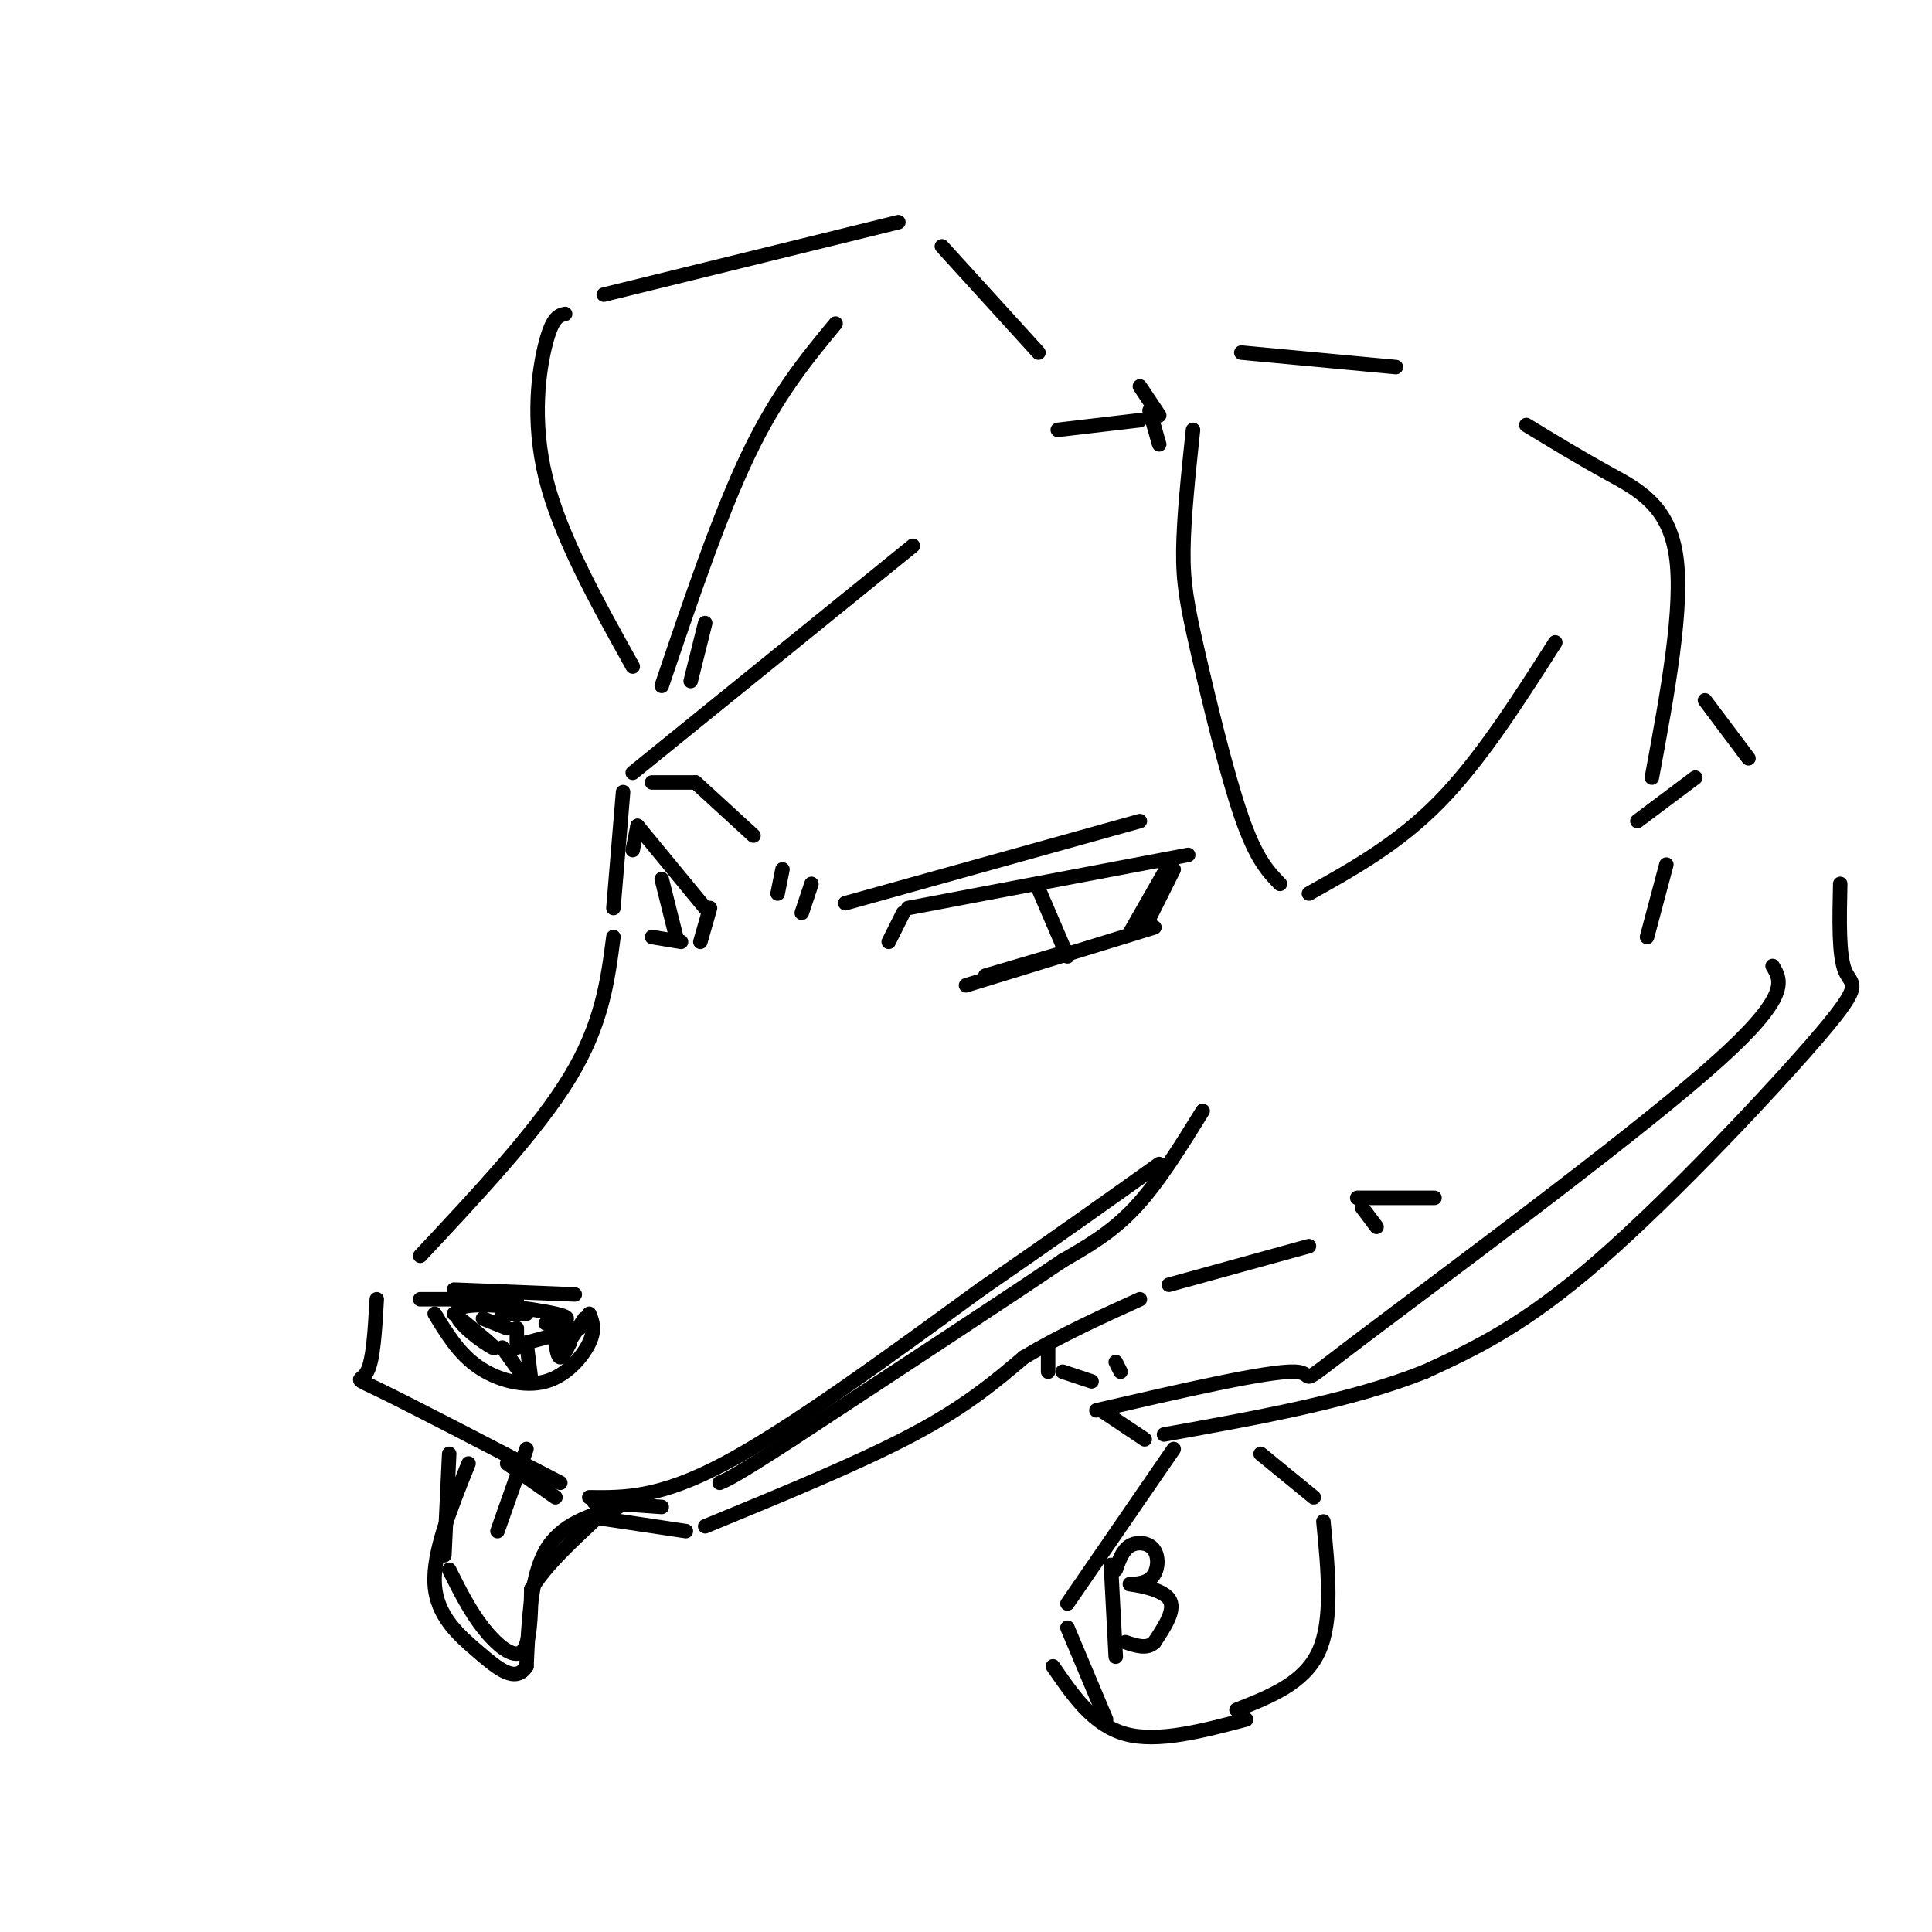 <svg viewBox='0 0 400 400' version='1.1' xmlns='http://www.w3.org/2000/svg' xmlns:xlink='http://www.w3.org/1999/xlink'><g fill='none' stroke='rgb(0,0,0)' stroke-width='3' stroke-linecap='round' stroke-linejoin='round'><path d='M189,113c0.000,0.000 -58.000,47.000 -58,47'/><path d='M129,164c0.000,0.000 -2.000,24.000 -2,24'/><path d='M127,194c-1.167,9.000 -2.333,18.000 -9,29c-6.667,11.000 -18.833,24.000 -31,37'/><path d='M78,269c-0.356,6.311 -0.711,12.622 -2,15c-1.289,2.378 -3.511,0.822 3,4c6.511,3.178 21.756,11.089 37,19'/><path d='M122,310c7.250,0.083 14.500,0.167 28,-7c13.500,-7.167 33.250,-21.583 53,-36'/><path d='M203,267c15.000,-10.333 26.000,-18.167 37,-26'/><path d='M249,230c-4.583,7.417 -9.167,14.833 -14,20c-4.833,5.167 -9.917,8.083 -15,11'/><path d='M220,261c-11.833,8.000 -33.917,22.500 -56,37'/><path d='M164,298c-11.833,7.667 -13.417,8.333 -15,9'/><path d='M137,312c0.000,0.000 -14.000,-1.000 -14,-1'/><path d='M105,303c0.000,0.000 10.000,7.000 10,7'/><path d='M122,314c0.000,0.000 20.000,3.000 20,3'/><path d='M146,316c16.000,-6.583 32.000,-13.167 43,-19c11.000,-5.833 17.000,-10.917 23,-16'/><path d='M212,281c7.833,-4.667 15.917,-8.333 24,-12'/><path d='M242,266c0.000,0.000 29.000,-8.000 29,-8'/><path d='M285,254c0.000,0.000 -3.000,-4.000 -3,-4'/><path d='M281,248c0.000,0.000 16.000,0.000 16,0'/><path d='M184,195c0.000,0.000 3.000,-6.000 3,-6'/><path d='M188,188c0.000,0.000 58.000,-11.000 58,-11'/><path d='M215,184c0.000,0.000 6.000,14.000 6,14'/><path d='M242,179c0.000,0.000 -8.000,14.000 -8,14'/><path d='M243,180c0.000,0.000 -6.000,12.000 -6,12'/><path d='M200,204c0.000,0.000 39.000,-12.000 39,-12'/><path d='M221,197c0.000,0.000 -17.000,5.000 -17,5'/><path d='M131,176c0.000,0.000 1.000,-5.000 1,-5'/><path d='M132,171c0.000,0.000 14.000,17.000 14,17'/><path d='M137,182c0.000,0.000 3.000,12.000 3,12'/><path d='M147,188c0.000,0.000 -2.000,7.000 -2,7'/><path d='M135,194c0.000,0.000 6.000,1.000 6,1'/><path d='M135,162c0.000,0.000 9.000,0.000 9,0'/><path d='M144,162c0.000,0.000 12.000,11.000 12,11'/><path d='M175,187c0.000,0.000 61.000,-17.000 61,-17'/><path d='M168,183c0.000,0.000 -2.000,6.000 -2,6'/><path d='M162,180c0.000,0.000 -1.000,5.000 -1,5'/><path d='M94,267c0.000,0.000 25.000,1.000 25,1'/><path d='M122,272c0.655,1.607 1.310,3.214 0,6c-1.310,2.786 -4.583,6.750 -9,8c-4.417,1.250 -9.976,-0.214 -14,-3c-4.024,-2.786 -6.512,-6.893 -9,-11'/><path d='M87,269c0.000,0.000 20.000,0.000 20,0'/><path d='M104,279c0.000,0.000 5.000,7.000 5,7'/><path d='M110,286c0.000,0.000 -1.000,-8.000 -1,-8'/><path d='M109,278c0.000,0.000 11.000,-3.000 11,-3'/><path d='M121,273c0.000,0.000 -4.000,6.000 -4,6'/><path d='M118,278c-0.750,1.500 -1.500,3.000 -2,3c-0.500,0.000 -0.750,-1.500 -1,-3'/><path d='M94,272c4.780,3.881 9.560,7.762 8,7c-1.560,-0.762 -9.458,-6.167 -7,-8c2.458,-1.833 15.274,-0.095 20,1c4.726,1.095 1.363,1.548 -2,2'/><path d='M100,273c0.000,0.000 5.000,2.000 5,2'/><path d='M104,272c0.000,0.000 5.000,0.000 5,0'/><path d='M107,275c0.000,0.000 0.000,4.000 0,4'/><path d='M93,301c0.000,0.000 -1.000,21.000 -1,21'/><path d='M93,325c2.111,4.222 4.222,8.444 7,12c2.778,3.556 6.222,6.444 8,5c1.778,-1.444 1.889,-7.222 2,-13'/><path d='M110,329c2.833,-4.833 8.917,-10.417 15,-16'/><path d='M128,312c-5.917,1.750 -11.833,3.500 -15,9c-3.167,5.500 -3.583,14.750 -4,24'/><path d='M109,345c-2.262,3.571 -5.917,0.500 -10,-3c-4.083,-3.500 -8.595,-7.429 -9,-14c-0.405,-6.571 3.298,-15.786 7,-25'/><path d='M109,300c0.000,0.000 -6.000,17.000 -6,17'/><path d='M117,65c-1.289,0.289 -2.578,0.578 -4,6c-1.422,5.422 -2.978,15.978 0,28c2.978,12.022 10.489,25.511 18,39'/><path d='M137,142c6.000,-17.750 12.000,-35.500 18,-48c6.000,-12.500 12.000,-19.750 18,-27'/><path d='M125,61c0.000,0.000 61.000,-15.000 61,-15'/><path d='M195,51c0.000,0.000 20.000,22.000 20,22'/><path d='M247,89c-0.964,9.119 -1.929,18.238 -2,25c-0.071,6.762 0.750,11.167 3,21c2.250,9.833 5.929,25.095 9,34c3.071,8.905 5.536,11.452 8,14'/><path d='M271,185c9.250,-5.167 18.500,-10.333 27,-19c8.500,-8.667 16.250,-20.833 24,-33'/><path d='M257,73c0.000,0.000 32.000,3.000 32,3'/><path d='M316,88c5.511,3.356 11.022,6.711 17,10c5.978,3.289 12.422,6.511 14,17c1.578,10.489 -1.711,28.244 -5,46'/><path d='M219,89c0.000,0.000 17.000,-2.000 17,-2'/><path d='M240,92c0.000,0.000 -2.000,-7.000 -2,-7'/><path d='M236,80c0.000,0.000 4.000,6.000 4,6'/><path d='M146,129c0.000,0.000 -3.000,12.000 -3,12'/><path d='M353,145c0.000,0.000 9.000,12.000 9,12'/><path d='M351,161c0.000,0.000 -12.000,9.000 -12,9'/><path d='M345,179c0.000,0.000 -4.000,15.000 -4,15'/><path d='M217,279c0.000,0.000 0.000,5.000 0,5'/><path d='M220,284c0.000,0.000 6.000,2.000 6,2'/><path d='M231,282c0.000,0.000 1.000,2.000 1,2'/><path d='M227,292c17.774,-4.095 35.548,-8.190 41,-8c5.452,0.190 -1.417,4.667 14,-7c15.417,-11.667 53.119,-39.476 71,-55c17.881,-15.524 15.940,-18.762 14,-22'/><path d='M381,183c-0.167,7.399 -0.333,14.798 1,18c1.333,3.202 4.167,2.208 -5,13c-9.167,10.792 -30.333,33.369 -46,47c-15.667,13.631 -25.833,18.315 -36,23'/><path d='M295,284c-15.000,6.000 -34.500,9.500 -54,13'/><path d='M228,292c0.000,0.000 9.000,6.000 9,6'/><path d='M243,300c0.000,0.000 -22.000,32.000 -22,32'/><path d='M221,337c0.000,0.000 8.000,19.000 8,19'/><path d='M261,301c0.000,0.000 11.000,9.000 11,9'/><path d='M274,315c1.000,10.250 2.000,20.500 -1,27c-3.000,6.500 -10.000,9.250 -17,12'/><path d='M218,345c4.167,6.083 8.333,12.167 15,14c6.667,1.833 15.833,-0.583 25,-3'/><path d='M230,324c0.000,0.000 1.000,19.000 1,19'/><path d='M231,325c0.722,-2.050 1.444,-4.100 3,-5c1.556,-0.900 3.944,-0.650 5,1c1.056,1.650 0.778,4.700 -1,6c-1.778,1.300 -5.056,0.850 -4,1c1.056,0.150 6.444,0.900 8,3c1.556,2.100 -0.722,5.550 -3,9'/><path d='M239,340c-1.500,1.500 -3.750,0.750 -6,0'/></g>
</svg>